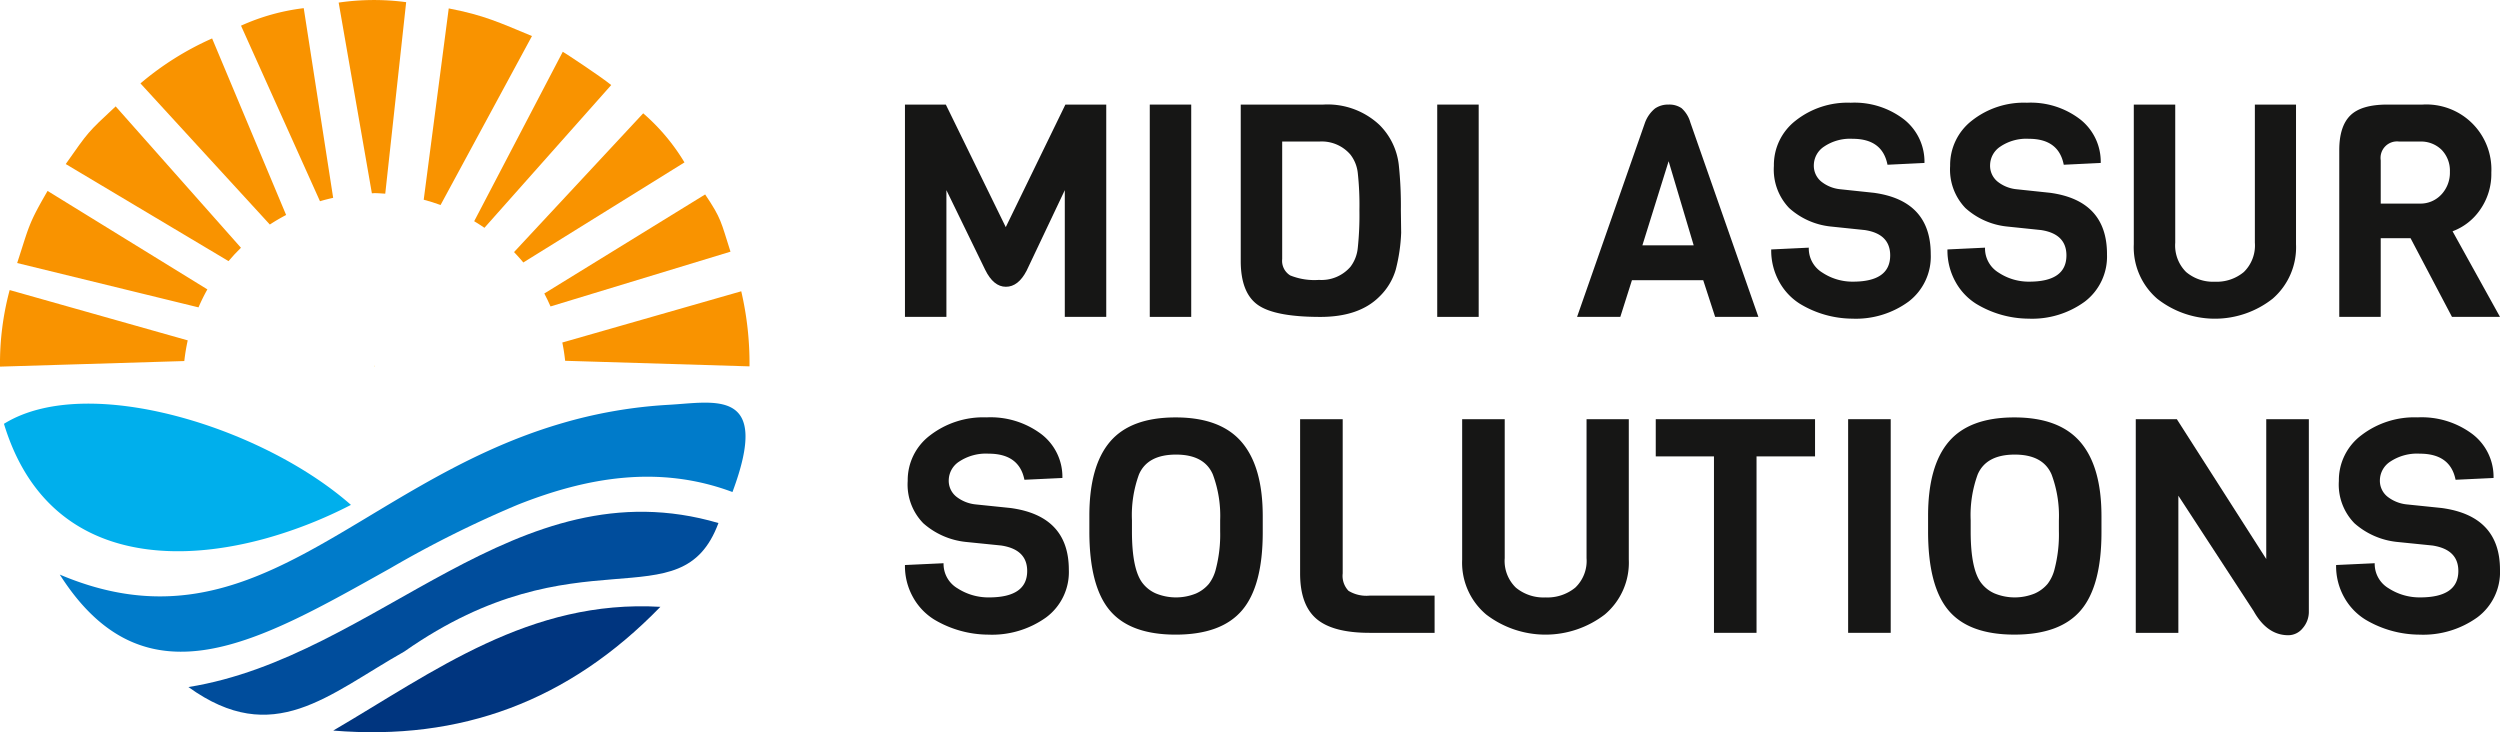 <svg xmlns="http://www.w3.org/2000/svg" width="347.5" height="101.778" viewBox="0 0 347.5 101.778">
  <g id="Groupe_1322" data-name="Groupe 1322" transform="translate(-266 -70)">
    <g id="Groupe_1320" data-name="Groupe 1320" transform="translate(391.788 84.289)">
      <path id="Tracé_3598" data-name="Tracé 3598" d="M126.68,26.934l-5.307,11.191q-1.161,2.239-2.881,2.238T115.612,38l-5.388-11.068V44.551h-5.762V15.038h5.681l8.331,17.035,8.289-17.035h5.679V44.551H126.68Z" transform="translate(-104.461 -14.791)" fill="#161615"/>
      <rect id="Rectangle_244" data-name="Rectangle 244" width="5.762" height="29.511" transform="translate(34.03 0.248)" fill="#161615"/>
      <path id="Tracé_3599" data-name="Tracé 3599" d="M162.648,29.67l.043,3.192a24.15,24.15,0,0,1-.748,5.1,8.556,8.556,0,0,1-2.278,3.772q-2.82,2.82-8.207,2.819-6.342,0-8.7-1.678T140.391,36.8V15.038h11.481a10.535,10.535,0,0,1,7.793,2.819,9.3,9.3,0,0,1,2.694,5.553,53.31,53.31,0,0,1,.29,6.26m-5.988,5.284a43.368,43.368,0,0,0,.227-5.243,41.233,41.233,0,0,0-.227-5.161A5.048,5.048,0,0,0,155.644,22a5.249,5.249,0,0,0-4.311-1.824h-5.18v16.33a2.377,2.377,0,0,0,1.118,2.281,9,9,0,0,0,4,.622,5.319,5.319,0,0,0,4.373-1.825,5.147,5.147,0,0,0,1.016-2.632" transform="translate(-93.717 -14.791)" fill="#161615"/>
      <rect id="Rectangle_245" data-name="Rectangle 245" width="5.762" height="29.511" transform="translate(73.987 0.248)" fill="#161615"/>
      <path id="Tracé_3600" data-name="Tracé 3600" d="M201.583,44.55h-6.011l-1.658-5.1h-9.906l-1.617,5.1h-6.011l9.452-27.025a4.591,4.591,0,0,1,1.387-1.947,3.206,3.206,0,0,1,1.886-.539,3,3,0,0,1,1.8.5,4.185,4.185,0,0,1,1.222,1.989ZM192.589,34.6l-3.483-11.689L185.46,34.6Z" transform="translate(-82.955 -14.791)" fill="#161615"/>
      <path id="Tracé_3601" data-name="Tracé 3601" d="M219.33,35.9a7.867,7.867,0,0,1-3.067,6.57,12.409,12.409,0,0,1-7.836,2.382,14.206,14.206,0,0,1-7.294-2.072,8.347,8.347,0,0,1-2.86-3.048,8.941,8.941,0,0,1-1.118-4.5l5.222-.248a3.932,3.932,0,0,0,1.907,3.481,7.574,7.574,0,0,0,4.228,1.244q5.179,0,5.18-3.649,0-2.983-3.523-3.523l-4.809-.5a10.171,10.171,0,0,1-5.72-2.569,7.725,7.725,0,0,1-2.114-5.844,7.808,7.808,0,0,1,3.025-6.3,11.648,11.648,0,0,1,7.649-2.486,11.272,11.272,0,0,1,7.439,2.341,7.486,7.486,0,0,1,2.818,6.03l-5.139.249q-.705-3.607-4.849-3.606a6.452,6.452,0,0,0-3.958,1.077,3.138,3.138,0,0,0-1.432,2.55,2.841,2.841,0,0,0,1.037,2.321,5.011,5.011,0,0,0,2.571,1.057l4.725.5q7.917,1.078,7.918,8.538" transform="translate(-76.744 -14.848)" fill="#161615"/>
      <path id="Tracé_3602" data-name="Tracé 3602" d="M238.188,35.9a7.867,7.867,0,0,1-3.067,6.57,12.409,12.409,0,0,1-7.836,2.382,14.206,14.206,0,0,1-7.294-2.072,8.347,8.347,0,0,1-2.86-3.048,8.941,8.941,0,0,1-1.118-4.5l5.222-.248a3.932,3.932,0,0,0,1.907,3.481,7.574,7.574,0,0,0,4.228,1.244q5.179,0,5.181-3.649,0-2.983-3.523-3.523l-4.809-.5a10.171,10.171,0,0,1-5.72-2.569,7.725,7.725,0,0,1-2.113-5.844,7.808,7.808,0,0,1,3.025-6.3,11.649,11.649,0,0,1,7.649-2.486,11.272,11.272,0,0,1,7.44,2.341,7.486,7.486,0,0,1,2.818,6.03l-5.139.249q-.705-3.607-4.849-3.606a6.452,6.452,0,0,0-3.958,1.077,3.138,3.138,0,0,0-1.432,2.55,2.841,2.841,0,0,0,1.037,2.321,5.011,5.011,0,0,0,2.571,1.057l4.725.5q7.917,1.078,7.918,8.538" transform="translate(-71.105 -14.848)" fill="#161615"/>
      <path id="Tracé_3603" data-name="Tracé 3603" d="M258.5,15.039v19.4a9.45,9.45,0,0,1-3.253,7.585,12.971,12.971,0,0,1-16.042,0,9.446,9.446,0,0,1-3.253-7.585v-19.4h5.76v19.19a5.194,5.194,0,0,0,1.513,4.084,5.8,5.8,0,0,0,4,1.347,5.876,5.876,0,0,0,4.022-1.347,5.158,5.158,0,0,0,1.533-4.084V15.039Z" transform="translate(-65.142 -14.791)" fill="#161615"/>
      <path id="Tracé_3604" data-name="Tracé 3604" d="M280.28,44.551h-6.673l-5.762-10.943H263.7V44.551h-5.762V21.38q0-3.314,1.534-4.828t5.139-1.513H269.5a9.034,9.034,0,0,1,9.575,9.45,8.644,8.644,0,0,1-1.556,5.161,8.035,8.035,0,0,1-3.833,3Zm-8.145-17.015a4.439,4.439,0,0,0,1.181-3.151,4.161,4.161,0,0,0-1.14-3.046,4.077,4.077,0,0,0-3.045-1.16h-2.862a2.289,2.289,0,0,0-2.568,2.611V28.8h5.43a3.937,3.937,0,0,0,3-1.264" transform="translate(-58.568 -14.791)" fill="#161615"/>
      <path id="Tracé_3605" data-name="Tracé 3605" d="M127.242,70.467a7.849,7.849,0,0,1-3.151,6.611,12.914,12.914,0,0,1-8.047,2.4,14.8,14.8,0,0,1-7.494-2.085,8.466,8.466,0,0,1-2.938-3.066,8.852,8.852,0,0,1-1.15-4.526l5.365-.249a3.939,3.939,0,0,0,1.959,3.5,7.908,7.908,0,0,0,4.344,1.251q5.321,0,5.322-3.67,0-3-3.619-3.545l-4.94-.5A10.56,10.56,0,0,1,107.016,64a7.683,7.683,0,0,1-2.172-5.881,7.8,7.8,0,0,1,3.109-6.341,12.126,12.126,0,0,1,7.856-2.5,11.741,11.741,0,0,1,7.643,2.355,7.475,7.475,0,0,1,2.894,6.069l-5.279.249q-.725-3.628-4.982-3.628a6.726,6.726,0,0,0-4.066,1.085,3.141,3.141,0,0,0-1.47,2.564,2.829,2.829,0,0,0,1.065,2.336,5.189,5.189,0,0,0,2.64,1.064l4.854.5q8.131,1.085,8.133,8.592" transform="translate(-104.461 -5.552)" fill="#161615"/>
      <path id="Tracé_3606" data-name="Tracé 3606" d="M148.293,63v2.251q0,7.467-2.875,10.844T136.2,79.477q-6.344,0-9.176-3.379t-2.831-10.969V62.961q0-6.925,2.875-10.3t9.111-3.377q6.237,0,9.175,3.419T148.293,63m-5.918,2.127V63.586a16.453,16.453,0,0,0-1.021-6.381q-1.192-2.753-5.11-2.754-3.959,0-5.153,2.754a16.519,16.519,0,0,0-.978,6.381v1.543q0,5.38,1.533,7.256a4.7,4.7,0,0,0,1.767,1.356,7.369,7.369,0,0,0,5.6.019,4.953,4.953,0,0,0,1.787-1.333,5.557,5.557,0,0,0,.981-2.086,19.059,19.059,0,0,0,.595-5.213" transform="translate(-98.56 -5.552)" fill="#161615"/>
      <path id="Tracé_3607" data-name="Tracé 3607" d="M165.438,79.169h-9.027q-5.109,0-7.388-1.941t-2.279-6.318V49.473h5.92V70.909a3,3,0,0,0,.808,2.42,4.769,4.769,0,0,0,2.938.666h9.027Z" transform="translate(-91.817 -5.494)" fill="#161615"/>
      <path id="Tracé_3608" data-name="Tracé 3608" d="M187.247,49.473V68.991a9.424,9.424,0,0,1-3.341,7.633,13.544,13.544,0,0,1-16.478,0,9.414,9.414,0,0,1-3.344-7.633V49.473H170v19.31a5.158,5.158,0,0,0,1.555,4.108,6.024,6.024,0,0,0,4.109,1.356A6.114,6.114,0,0,0,179.8,72.89a5.128,5.128,0,0,0,1.574-4.108V49.473Z" transform="translate(-86.632 -5.494)" fill="#161615"/>
      <path id="Tracé_3609" data-name="Tracé 3609" d="M206.941,54.644h-8.133V79.168h-5.917V54.644H184.8V49.473h22.141Z" transform="translate(-80.438 -5.494)" fill="#161615"/>
      <rect id="Rectangle_246" data-name="Rectangle 246" width="5.918" height="29.696" transform="translate(131.103 43.978)" fill="#161615"/>
      <path id="Tracé_3610" data-name="Tracé 3610" d="M238.04,63v2.251q0,7.467-2.875,10.844t-9.218,3.379q-6.344,0-9.176-3.379T213.94,65.129V62.961q0-6.925,2.875-10.3t9.111-3.377q6.237,0,9.175,3.419T238.04,63m-5.918,2.127V63.586a16.452,16.452,0,0,0-1.021-6.381q-1.192-2.753-5.11-2.754-3.959,0-5.153,2.754a16.52,16.52,0,0,0-.978,6.381v1.543q0,5.38,1.533,7.256a4.7,4.7,0,0,0,1.767,1.356,7.369,7.369,0,0,0,5.6.019,4.953,4.953,0,0,0,1.787-1.333,5.556,5.556,0,0,0,.981-2.086,19.058,19.058,0,0,0,.595-5.213" transform="translate(-71.724 -5.552)" fill="#161615"/>
      <path id="Tracé_3611" data-name="Tracé 3611" d="M260.221,49.473V76.165a3.472,3.472,0,0,1-.851,2.355,2.576,2.576,0,0,1-2,.981q-2.938,0-4.812-3.336L242.083,60.108V79.169h-5.92v-29.7h5.707L254.3,68.908V49.473Z" transform="translate(-65.079 -5.494)" fill="#161615"/>
      <path id="Tracé_3612" data-name="Tracé 3612" d="M280.381,70.467a7.85,7.85,0,0,1-3.153,6.611,12.91,12.91,0,0,1-8.046,2.4,14.8,14.8,0,0,1-7.5-2.085,8.466,8.466,0,0,1-2.938-3.066A8.864,8.864,0,0,1,257.6,69.8l5.365-.249a3.939,3.939,0,0,0,1.959,3.5,7.908,7.908,0,0,0,4.344,1.251q5.323,0,5.322-3.67,0-3-3.619-3.545l-4.94-.5A10.559,10.559,0,0,1,260.154,64a7.682,7.682,0,0,1-2.171-5.881,7.806,7.806,0,0,1,3.107-6.341,12.126,12.126,0,0,1,7.857-2.5,11.741,11.741,0,0,1,7.643,2.355,7.475,7.475,0,0,1,2.894,6.069l-5.279.249q-.723-3.628-4.982-3.628a6.723,6.723,0,0,0-4.066,1.085,3.141,3.141,0,0,0-1.47,2.564,2.829,2.829,0,0,0,1.065,2.336,5.193,5.193,0,0,0,2.64,1.064l4.854.5q8.131,1.085,8.134,8.592" transform="translate(-58.669 -5.552)" fill="#161615"/>
    </g>
    <g id="Groupe_1321" data-name="Groupe 1321" transform="translate(266 70)">
      <path id="Tracé_3613" data-name="Tracé 3613" d="M44.3,43.683v.081h.047l-.006-.082Z" transform="translate(7.772 7.165)" fill="#ffb100"/>
      <path id="Tracé_3614" data-name="Tracé 3614" d="M32.128,32.23,14.713,12.579c-3.975,3.709-3.733,3.466-6.939,8.015L30.4,34.087q.82-.97,1.728-1.857" transform="translate(1.364 2.208)" fill="#f99300"/>
      <path id="Tracé_3615" data-name="Tracé 3615" d="M84.476,20.389a28.246,28.246,0,0,0-5.735-6.824L60.786,32.853c.443.471.882.944,1.291,1.446Z" transform="translate(10.665 2.186)" fill="#f99300"/>
      <path id="Tracé_3616" data-name="Tracé 3616" d="M92.515,45.257a44.276,44.276,0,0,0-1.148-10.436L66.494,41.943c.173.832.3,1.681.394,2.54Z" transform="translate(11.667 5.667)" fill="#f99300"/>
      <path id="Tracé_3617" data-name="Tracé 3617" d="M65.153,4.835C60.592,2.952,58.54,1.95,53.583.994L50.106,27.585q1.2.316,2.342.736Z" transform="translate(8.791 0.175)" fill="#f99300"/>
      <path id="Tracé_3618" data-name="Tracé 3618" d="M46.524,26.921,49.43.3A33.994,33.994,0,0,0,40.048.36l4.616,26.508c.134,0,.264-.02.4-.02.494,0,.974.047,1.461.074" transform="translate(7.027 0)" fill="#f99300"/>
      <path id="Tracé_3619" data-name="Tracé 3619" d="M90.245,31.215C88.9,27.021,89,26.646,86.722,23.26L64.366,37.028c.309.587.6,1.184.865,1.8Z" transform="translate(11.293 3.768)" fill="#f99300"/>
      <path id="Tracé_3620" data-name="Tracé 3620" d="M75.122,10.747c-1.548-1.255-6.485-4.5-6.734-4.627L56.074,29.675c.483.3.963.592,1.425.916Z" transform="translate(9.838 1.074)" fill="#f99300"/>
      <path id="Tracé_3621" data-name="Tracé 3621" d="M37.218.965A29.694,29.694,0,0,0,28.5,3.4L39.476,27.8c.6-.179,1.214-.334,1.833-.471Z" transform="translate(5.001 0.17)" fill="#f99300"/>
      <path id="Tracé_3622" data-name="Tracé 3622" d="M6.257,22.841C3.555,27.495,3.71,27.72,2.03,32.862l25.205,6.164a26.469,26.469,0,0,1,1.234-2.5Z" transform="translate(0.356 3.698)" fill="#f99300"/>
      <path id="Tracé_3623" data-name="Tracé 3623" d="M1.344,34.676A39.385,39.385,0,0,0,0,45.319l25.619-.775a26.59,26.59,0,0,1,.475-2.874Z" transform="translate(0 5.642)" fill="#f99300"/>
      <path id="Tracé_3624" data-name="Tracé 3624" d="M26.57,4.546a40.972,40.972,0,0,0-9.96,6.25L34.594,30.412q1.095-.718,2.263-1.327Z" transform="translate(2.914 0.798)" fill="#f99300"/>
      <path id="Tracé_3625" data-name="Tracé 3625" d="M39.406,89.821c17.689,1.461,32.709-4.056,45.472-17.2-18.154-1.063-31.465,9-45.472,17.2" transform="translate(6.914 11.729)" fill="#00357f"/>
      <path id="Tracé_3626" data-name="Tracé 3626" d="M22.28,85.731C34.124,94.267,41.669,86.79,52.3,80.789c24.252-16.982,38.442-3.832,43.656-17.855C67.822,54.68,48.6,81.533,22.28,85.731" transform="translate(3.909 9.768)" fill="#004d9c"/>
      <path id="Tracé_3627" data-name="Tracé 3627" d="M91.758,48.761a65.755,65.755,0,0,0-15.09,2.625c-14.444,4.259-25.232,12.58-35.9,18.224-10.27,5.433-20.443,8.374-33.7,2.751C19.009,91.137,34.934,81.576,53,71.492a152.38,152.38,0,0,1,17.713-8.834c9.636-3.825,19.667-5.583,29.859-1.77,5.433-14.524-2.476-12.477-8.818-12.127" transform="translate(1.24 7.504)" fill="#007bca"/>
      <path id="Tracé_3628" data-name="Tracé 3628" d="M25.946,50.462C16.311,47.673,6.59,47.317.468,51.123c5.5,18.114,21.8,20.013,36.558,15.885A62.185,62.185,0,0,0,48.7,62.391c-5.835-5.129-14.261-9.471-22.753-11.929" transform="translate(0.082 7.788)" fill="#00afec"/>
    </g>
  </g>
</svg>
